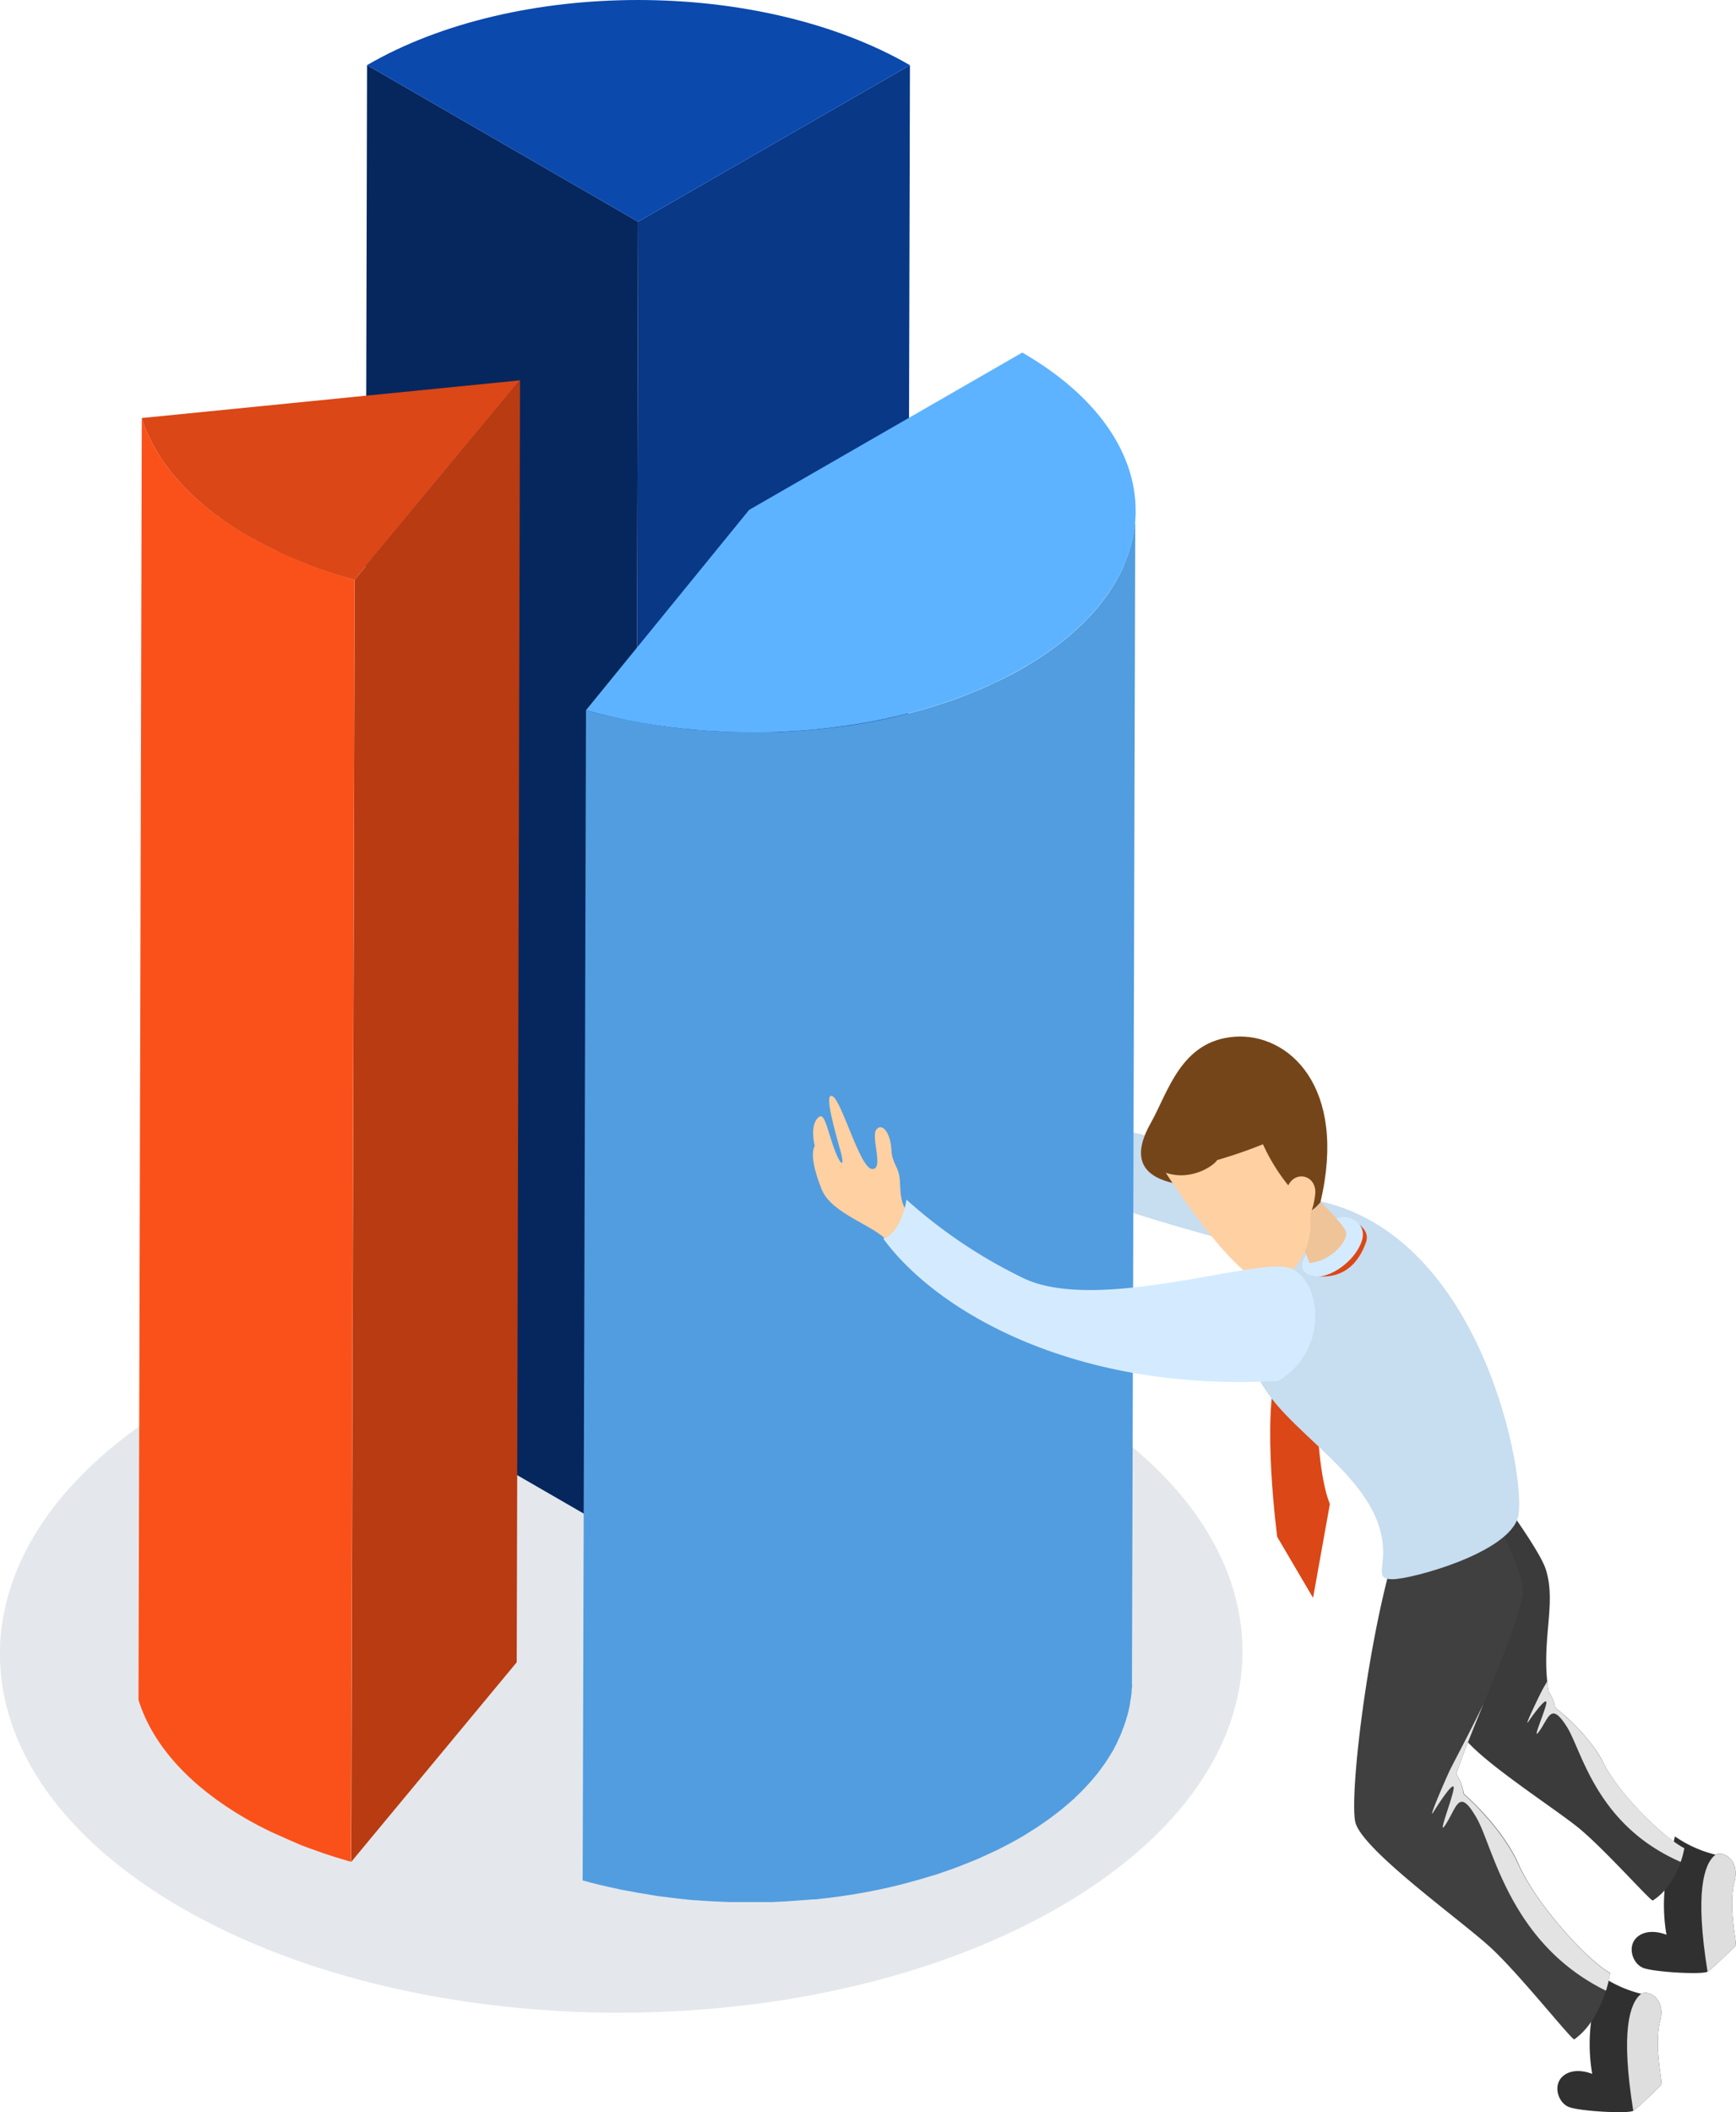 <svg xmlns="http://www.w3.org/2000/svg" viewBox="0 0 284.9 346.47"><defs><style>.cls-1{isolation:isolate;}.cls-2{opacity:0.38;}.cls-16,.cls-17,.cls-2{mix-blend-mode:multiply;}.cls-3{fill:#b7c3cc;}.cls-4{fill:#c7ddf0;}.cls-5{fill:#083886;}.cls-6{fill:#06275d;}.cls-7{fill:#0b49ad;}.cls-8{fill:#b83b12;}.cls-9{fill:#fa511a;}.cls-10{fill:#db4716;}.cls-11{fill:#519de0;}.cls-12{fill:#5db3ff;}.cls-13{fill:#ffd0a2;}.cls-14{fill:#303030;}.cls-15{fill:#3b3b3b;}.cls-16{fill:#dedede;}.cls-17{fill:#e3e3e3;}.cls-18{fill:#404040;}.cls-19{fill:#d4ebff;}.cls-20{fill:#f0c499;}.cls-21{fill:#75451a;}</style></defs><title>infographics_thumbs_human_02</title><g class="cls-1"><g id="レイヤー_2" data-name="レイヤー 2"><g id="デザイン"><g class="cls-2"><path class="cls-3" d="M175.52,230.07c39,23.46,37.65,60.85-3,83.51s-105.16,22-144.15-1.46-37.64-60.85,3-83.5S136.54,206.61,175.52,230.07Z"/></g><path class="cls-4" d="M147.37,179.14c11.41,14.35,57.74,25.24,57.74,25.24l-6.91-17.29c-15.22,1.73-50.83-16.59-50.83-16.59Z"/><g class="cls-1"><polygon class="cls-5" points="149.33 10.69 148.78 227.44 104.18 253.12 104.72 36.37 149.33 10.69"/><polygon class="cls-6" points="104.72 36.37 104.18 253.12 59.69 227.43 60.24 10.68 104.72 36.37"/><path class="cls-7" d="M149.33,10.69,104.72,36.37,60.24,10.68C84.75-3.56,124.64-3.56,149.33,10.69Z"/></g><g class="cls-1"><polygon class="cls-8" points="85.34 62.39 84.8 272.67 57.65 305.4 58.2 95.11 85.34 62.39"/><path class="cls-9" d="M53.62,93.7l-.85-.31c-1.09-.39-2.16-.78-3.21-1.2s-2.05-.87-3-1.33c-.49-.22-1-.42-1.48-.65-1.45-.71-2.86-1.44-4.2-2.21C32,82.89,25.66,76.22,23.27,68.57l-.54,210.28c2.38,7.65,8.72,14.32,17.56,19.43,1.34.78,2.75,1.51,4.2,2.21.48.23,1,.44,1.48.66,1,.45,2,.9,3,1.32l.46.2c.89.35,1.82.68,2.75,1l.85.31c1.33.45,2.68.88,4.06,1.27l.52.15L58.2,95.11C56.64,94.68,55.11,94.2,53.62,93.7Z"/><path class="cls-10" d="M85.34,62.39,58.2,95.11A74.73,74.73,0,0,1,40.84,88C32,82.89,25.66,76.22,23.27,68.57Z"/></g><g class="cls-1"><path class="cls-11" d="M186.32,84.93c0,.32,0,.64-.06.95s-.07.56-.11.83-.09.63-.15.94-.11.56-.17.84-.14.61-.23.92-.15.55-.24.83-.19.61-.3.91-.2.54-.31.81-.26.64-.4,1-.24.53-.37.8-.32.63-.49.94l-.42.76c-.22.38-.45.75-.69,1.12-.15.22-.29.45-.44.68-.28.4-.59.81-.89,1.21-.14.18-.26.36-.4.53-.51.65-1.06,1.28-1.63,1.91l-.47.48c-.45.48-.93,1-1.42,1.42-.23.21-.45.43-.69.64l-.91.79-.86.72-1,.78-.94.7-1.06.75c-.33.22-.66.45-1,.67s-.75.49-1.14.73-1,.6-1.46.89c-1.14.66-2.32,1.29-3.53,1.89-.39.2-.81.38-1.21.57-.82.39-1.65.78-2.5,1.14l-1.49.61q-1.18.48-2.4.93l-1.61.56-2,.65c-1.31.41-2.64.78-4,1.14l-1.31.34c-1.77.43-3.56.82-5.38,1.15-1.4.26-2.8.49-4.22.69h-.05c-1.47.2-3,.37-4.45.51-.32,0-.64.06-1,.08q-1.68.15-3.36.24l-1.28.07c-.68,0-1.36,0-2,0-1.46,0-2.91,0-4.37,0l-1.67,0c-1.79,0-3.58-.14-5.36-.28l-.25,0c-1.86-.15-3.7-.37-5.53-.62-.53-.07-1-.16-1.58-.24-1.41-.21-2.82-.46-4.21-.73-.54-.11-1.09-.21-1.63-.33-1.86-.39-3.71-.83-5.51-1.33l-.55,191.93c1.81.51,3.65.94,5.51,1.34.22,0,.42.11.64.15s.67.11,1,.18c1.39.27,2.79.51,4.2.73.35.05.68.13,1,.17l.56.07c1.83.25,3.68.46,5.53.62h.25c1.78.14,3.57.23,5.36.29.21,0,.42,0,.62,0,.36,0,.71,0,1.06,0,1.45,0,2.9,0,4.36,0h1l1-.05,1.28-.06q1.68-.11,3.36-.24l1-.08.38,0c1.36-.14,2.72-.3,4.07-.49h0c1.34-.19,2.67-.4,4-.64l.25-.05c1.82-.34,3.62-.72,5.39-1.16.44-.1.87-.23,1.3-.34,1.35-.35,2.68-.73,4-1.14.28-.08.57-.15.84-.24l1.18-.41,1.61-.56q1.22-.45,2.4-.93c.5-.2,1-.39,1.49-.6.85-.37,1.68-.75,2.5-1.14l1.22-.57c1.2-.61,2.38-1.23,3.53-1.9l.76-.45c.24-.14.46-.29.69-.44l1.15-.72,1-.68,1.07-.75.93-.7c.33-.26.67-.51,1-.78l.86-.71.92-.8.37-.32.31-.32c.5-.46,1-.94,1.43-1.42l.46-.48c.58-.63,1.12-1.26,1.63-1.9l.07-.08c.12-.15.22-.3.33-.45.31-.41.61-.81.89-1.22l.44-.67c.24-.38.47-.75.69-1.12.06-.11.13-.21.19-.31l.23-.45c.17-.32.34-.64.49-1s.25-.53.37-.8.28-.63.41-1c0-.14.12-.29.17-.43s.09-.26.13-.39c.11-.3.21-.6.3-.91s.17-.55.25-.83.15-.61.22-.92.09-.33.12-.5,0-.22.06-.33c0-.32.1-.63.14-.95s.08-.55.11-.82,0-.64.07-.95,0-.37,0-.56v-.55l.55-191.94C186.37,84.19,186.34,84.56,186.32,84.93Z"/><path class="cls-12" d="M167.77,57.83c24.69,14.26,24.82,37.36.3,51.61-19.4,11.28-48.42,13.63-71.91,7.07l26.78-32.87Z"/></g><path class="cls-13" d="M148.84,198.68c-1.3-1.73-1-3.83-1.21-5.56s-1.24-2.36-1.34-4.54c-.13-2.72-1.52-4.51-2.47-3.3s1.3,6.57-.69,6.48-4.93-11.06-6.48-11.93.43,5.88,1.29,9-.17,2.25-1.29-1.12-1.47-5.62-2.6-4.15-.34,4.41-.34,4.41c-.52.86-.52,2.94,1.12,7.09s8.91,6,10.89,8.64,4.5-1.12,4.59-1.64S148.84,198.68,148.84,198.68Z"/><path class="cls-14" d="M273.49,307.6a28.93,28.93,0,0,0,0,9.77s-2.77-1.21-4.67.26-.95,4.49.87,5.18,9.68,1.13,10.54.61,4.67-4.32,4.67-4.32c-.08-1.47-1.21-6.75-.26-10.38s-1.81-5.18-3.11-4.49a20.14,20.14,0,0,1-6.66-3Z"/><path class="cls-15" d="M231.05,252.24c-3.51,11.68,7.69,27.86,8.45,31.39s15.41,12.77,19.68,16.3,11.6,11.82,12.06,11.82c4.27-2.72,5.19-8.56,5.19-8.56-3.66-1.9-10.84-9.1-13.28-14s-7.93-9.1-7.93-9.1a5.86,5.86,0,0,0-1.07-2.58c-1.36-8.26,1.36-14.35-.46-20.06-1-3.24-8.29-13-8.29-13Z"/><path class="cls-16" d="M284.64,308.72c.95-3.63-1.81-5.18-3.11-4.49-1.92,1.51-3.39,6.2-1.3,19.19.87-.52,4.67-4.32,4.67-4.32C284.82,317.63,283.69,312.35,284.64,308.72Z"/><path class="cls-17" d="M256.11,280.83c-.55-.47-.89-.73-.89-.73a5.86,5.86,0,0,0-1.07-2.58c-.1-.59-.17-1.17-.23-1.73-.41.71-.72,1.25-.88,1.56-1.14,2.24-3,6.24-2.17,5s3.28-4.52,2.86-2.75-2.52,6.42-1,4.21,1.85-4.55,4.37-.63,4.78,16.15,18.72,22.24a14.6,14.6,0,0,0,.6-2.25,13.43,13.43,0,0,1-1.52-.95c-.55-.39-1.14-.84-1.76-1.35s-1.24-1.07-1.89-1.67-1.29-1.24-1.93-1.91l-.95-1c-.62-.69-1.23-1.38-1.8-2.08s-1.12-1.4-1.61-2.09a22.75,22.75,0,0,1-1.82-2.94,23,23,0,0,0-3.58-5c-.88-1-1.76-1.82-2.49-2.48C256.72,281.35,256.39,281.07,256.11,280.83Z"/><path class="cls-14" d="M261.3,330.42a28.93,28.93,0,0,0,0,9.77s-2.76-1.21-4.67.26-.95,4.49.87,5.18,9.68,1.13,10.54.61,4.67-4.32,4.67-4.32c-.08-1.47-1.21-6.75-.26-10.38s-1.81-5.18-3.11-4.49a20,20,0,0,1-6.65-3Z"/><path class="cls-18" d="M228.11,257.29c-4,14.87-6.57,37-5.71,41.49s17.46,16.25,22.3,20.75,13.14,15,13.66,15c4.84-3.46,5.88-10.89,5.88-10.89-4.15-2.42-12.27-11.59-15-17.81s-9-11.58-9-11.58A8,8,0,0,0,239,291c2.59-7.95,10.89-25.59,10.89-29.91s-5.53-13.66-5.53-13.66Z"/><path class="cls-10" d="M209.61,224.44c-2.6,8.12,0,27.66,0,27.66l5.88,10,2.76-15.39c-1.73-4.15-2.07-13.14-2.07-13.14Z"/><path class="cls-4" d="M205.8,224.26c1.91,5.62,7.35,9.77,12.88,15.22s7.7,9.42,8.22,13.57-1.39,6,1.64,6,19.13-4.29,20.6-10.26-5.65-46.45-33.22-51.9C208.48,206.28,205.8,224.26,205.8,224.26Z"/><path class="cls-10" d="M222.53,200.45c1.21.82,2.21,1.9,1.6,3.46s-2.55,6.57-9.12,5.27C221.41,205.81,222.53,200.45,222.53,200.45Z"/><path class="cls-19" d="M214.66,205.27c-1.42,2.14-1.36,3.69,1.11,4.08s6.61-2.46,7.71-5.77-3-5-4.86-3.24A32.85,32.85,0,0,0,214.66,205.27Z"/><path class="cls-20" d="M213.41,204a12.69,12.69,0,0,1,1.47,3.19c3.8-.34,6.48-3.89,6-5.18s-4.15-4.84-4.15-4.84c-.95,1.9-2.34-.09-2.34.43S213.41,204,213.41,204Z"/><path class="cls-21" d="M192.49,194.05c-5.7-1.3-6.48-4.8-3.63-9.85s4.93-13.49,13.75-14.14,18.58,8.13,14.09,27.15C210.39,204.94,192.49,194.05,192.49,194.05Z"/><path class="cls-13" d="M191.32,192.37c4.15,1.42,7.91-1.17,8.43-2.08a79.43,79.43,0,0,0,7.52-2.59,31.49,31.49,0,0,0,4.15,6.74c1.3-2.59,4.8-1.56,4.41,1.56s-.91,2.2-.78,4.92-1.68,8.43-6.61,9.47S191.32,192.37,191.32,192.37Z"/><path class="cls-19" d="M148.75,196.77c-.35,2.77-1.9,5.88-3.8,6.4,9,12.28,32,25.24,64.83,23.34,8.47-5,7.09-16.6,1.9-18.5s-31.81,7.61-43.91,1.56A81.94,81.94,0,0,1,148.75,196.77Z"/><path class="cls-16" d="M272.45,331.54c.95-3.63-1.81-5.18-3.11-4.49-1.92,1.51-3.39,6.2-1.3,19.19.87-.52,4.67-4.32,4.67-4.32C272.63,340.45,271.5,335.17,272.45,331.54Z"/><path class="cls-17" d="M249.2,305.87c-2.77-6.22-9-11.58-9-11.58A8,8,0,0,0,239,291c.95-2.91,2.66-7.13,4.46-11.51-2.6,5.39-5.13,10-5.71,11.29-1.3,2.86-3.46,8-2.47,6.4s3.72-5.75,3.24-3.5-2.85,8.17-1.12,5.36,2.1-5.79,4.95-.8c2.74,4.79,5.42,20.55,21.21,28.3a20.69,20.69,0,0,0,.68-2.86C260.09,321.26,252,312.09,249.2,305.87Z"/></g></g></g></svg>